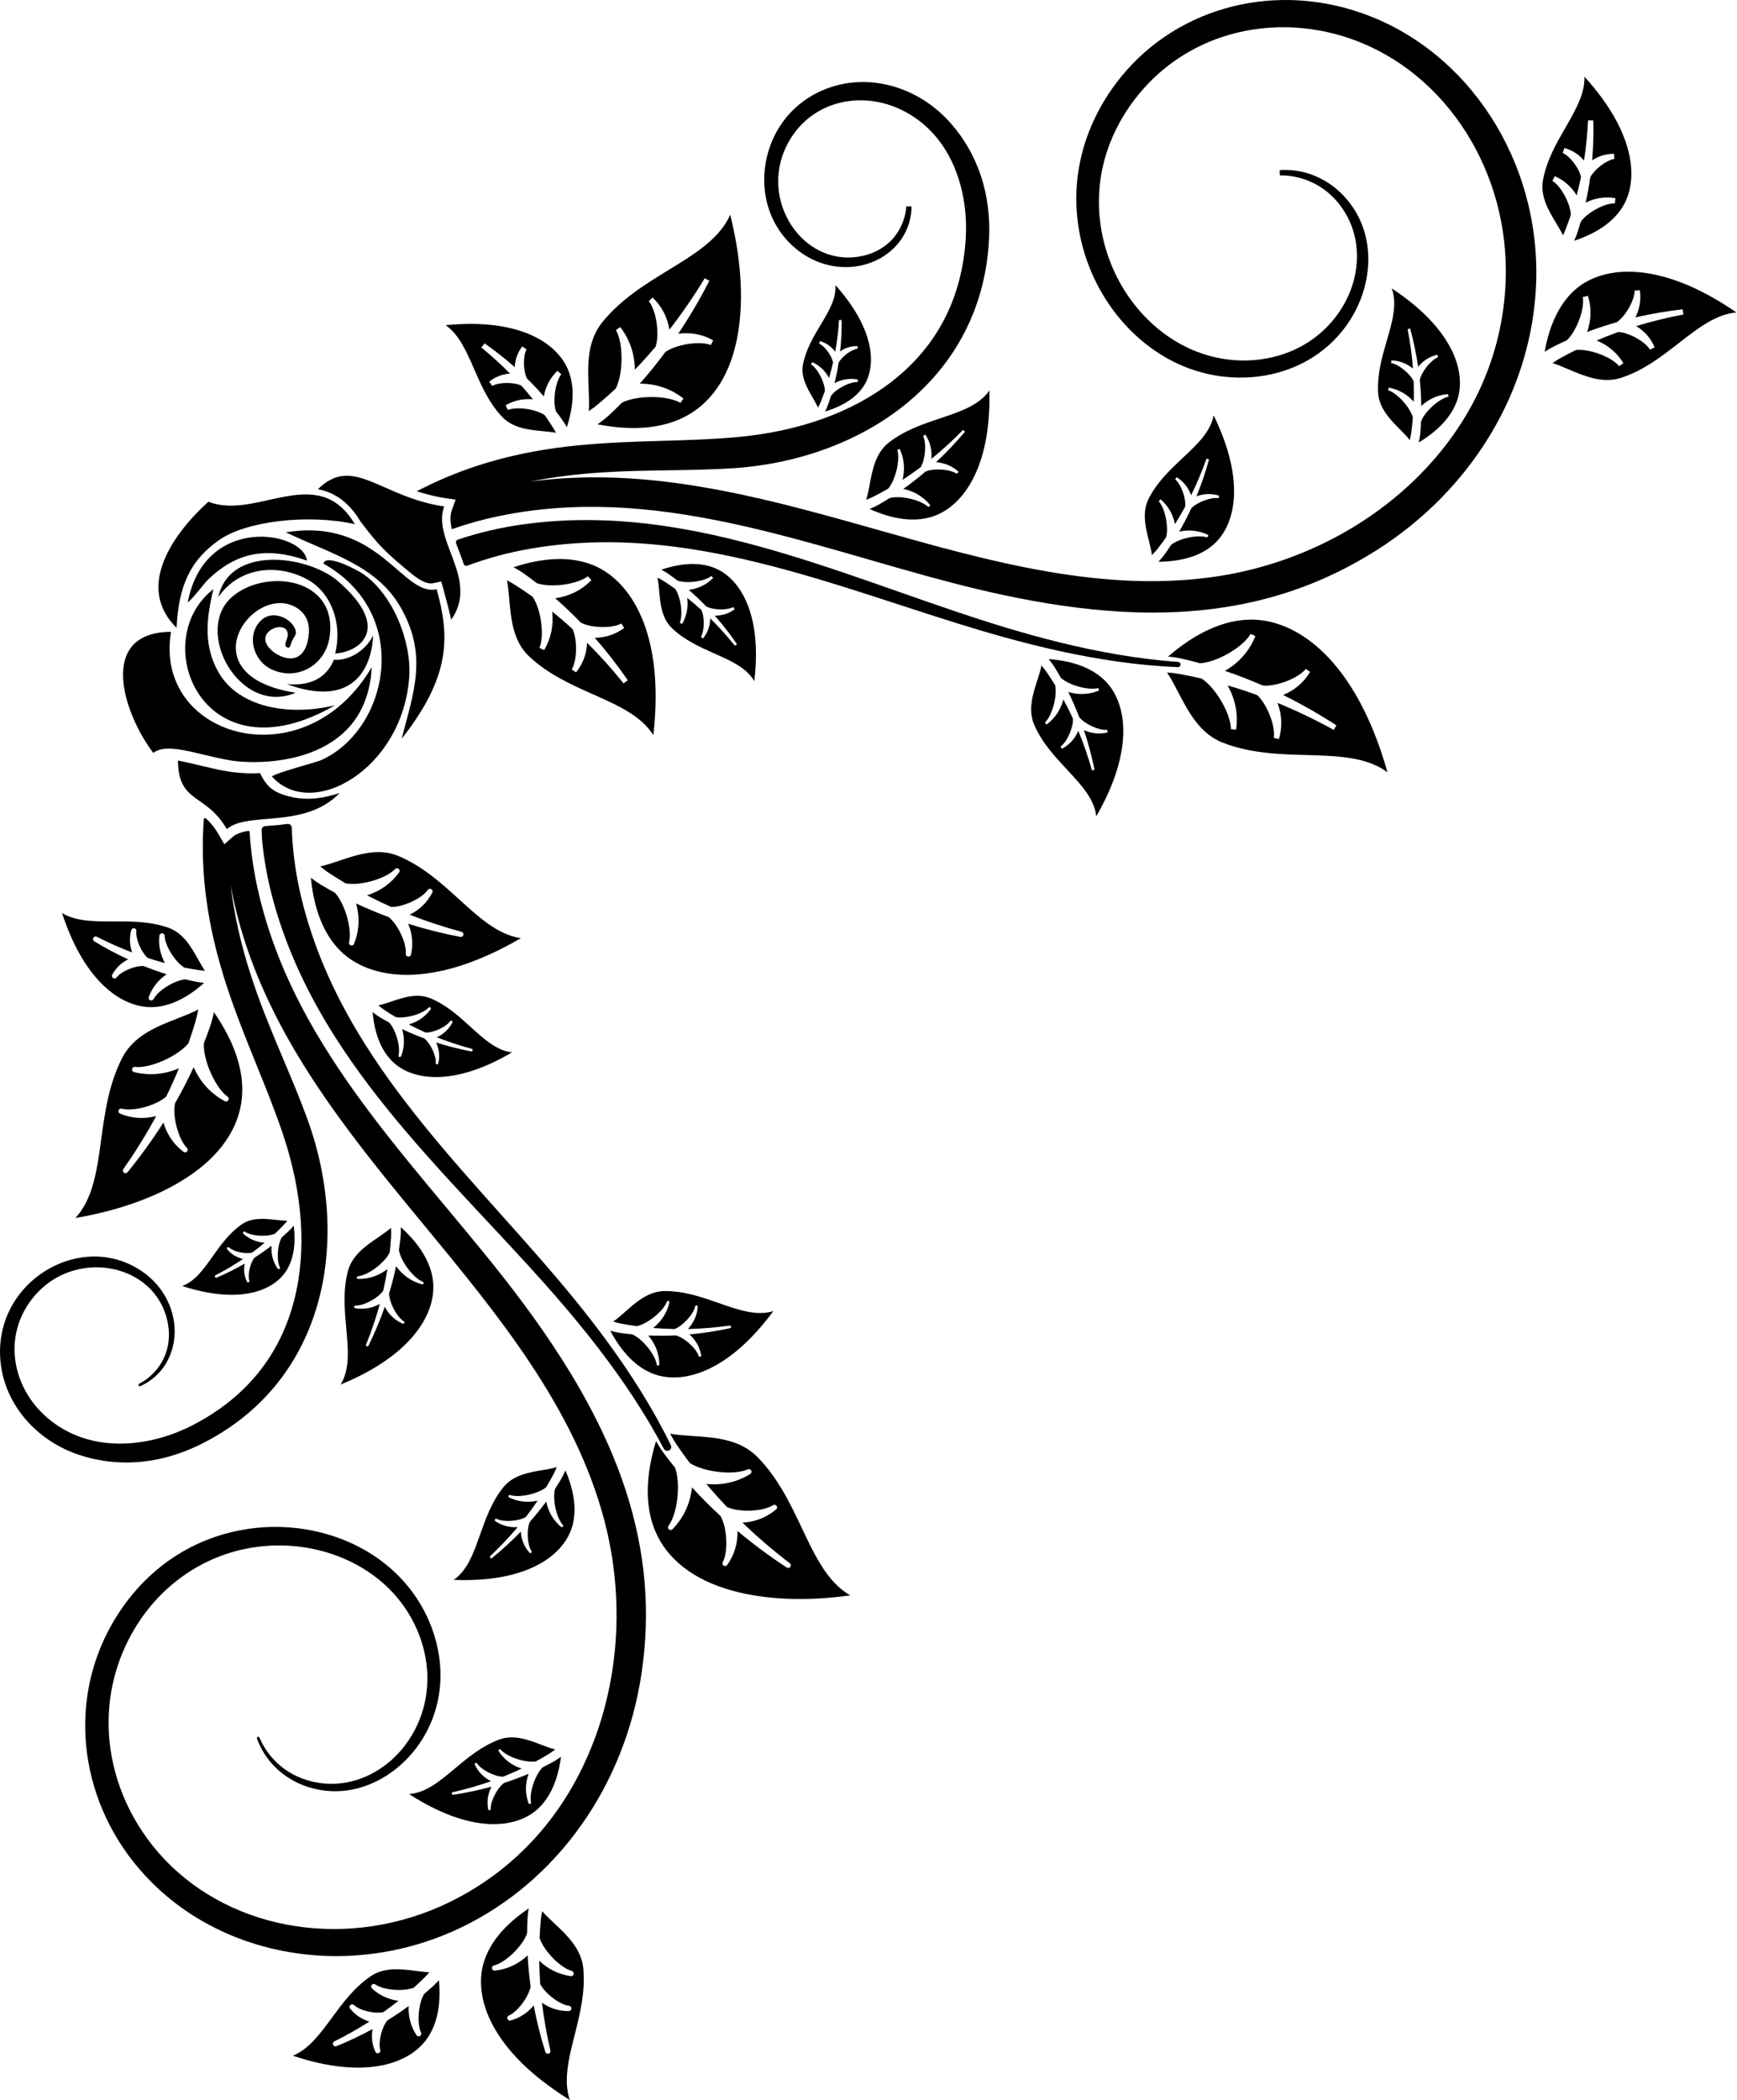 <?xml version="1.0" encoding="utf-8"?>
<!-- Generator: Adobe Illustrator 24.0.1, SVG Export Plug-In . SVG Version: 6.00 Build 0)  -->
<svg version="1.1" id="Layer_1" xmlns="http://www.w3.org/2000/svg" xmlns:xlink="http://www.w3.org/1999/xlink" x="0px" y="0px"
	 width="182px" height="220px" viewBox="0 0 182 220" enable-background="new 0 0 182 220" xml:space="preserve">
<g>
	<g>
		<path d="M68.739,150.973c-1.126,3.681-1.16,6.84-0.097,9.397c1.246,2.993,4.052,5.164,8.113,6.278
			c3.493,0.959,7.741,1.125,12.334,0.489c-2.377-1.361-3.678-4.107-5.047-6.997c-1.238-2.614-2.518-5.317-4.708-7.526
			c-1.839-1.855-4.462-2.026-6.777-2.177c-0.835-0.055-1.634-0.107-2.338-0.237c0.206,0.394,0.421,0.76,0.624,1.063
			c0.433,0.642,0.898,1.296,1.421,1.997c1.476,0.971,4.645,1.326,6.094,0.674c0.133-0.06,0.288-0.006,0.356,0.122
			c0.068,0.128,0.024,0.288-0.099,0.364c-1.393,0.855-2.938,1.205-4.601,1.045c0.697,0.829,1.423,1.64,2.166,2.42
			c1.273,0.576,3.771,0.477,4.818-0.199c0.122-0.079,0.284-0.049,0.371,0.067c0.086,0.117,0.068,0.281-0.044,0.374
			c-1.002,0.847-2.187,1.313-3.528,1.388c1.534,1.48,3.2,2.91,4.958,4.256c0.118,0.09,0.143,0.257,0.057,0.378
			c-0.086,0.121-0.252,0.152-0.376,0.071c-1.819-1.194-3.553-2.481-5.161-3.83c0.027,1.313-0.334,2.508-1.077,3.56
			c-0.084,0.119-0.246,0.151-0.369,0.076c-0.124-0.076-0.168-0.235-0.1-0.363c0.584-1.106,0.465-3.614-0.223-4.828
			c-1.038-0.956-2.045-1.967-3-3.013c-0.19,1.712-0.877,3.185-2.045,4.384c-0.101,0.104-0.266,0.111-0.376,0.017
			c-0.11-0.094-0.128-0.258-0.041-0.374c0.954-1.273,1.304-4.447,0.679-6.099c-0.426-0.525-0.806-1.014-1.162-1.494
			C69.299,151.904,69.015,151.46,68.739,150.973z"/>
	</g>
	<g>
		<path d="M63.946,139.413c1.212,2.278,2.693,3.782,4.403,4.473c2.952,1.194,7.807,0.083,12.681-6.531
			c-1.747,0.545-3.66-0.124-5.677-0.83c-1.785-0.625-3.631-1.27-5.667-1.27c-0.006,0-0.013,0-0.019,0
			c-1.723,0.004-3.015,1.153-4.155,2.166c-0.436,0.387-0.851,0.757-1.257,1.029c0.31,0.099,0.612,0.177,0.872,0.225
			c0.518,0.098,1.055,0.184,1.595,0.257c1.141-0.242,2.784-1.571,3.152-2.556c0.026-0.068,0.1-0.104,0.169-0.084
			c0.07,0.021,0.111,0.093,0.094,0.163c-0.25,1.066-0.819,1.961-1.696,2.666c0.75,0.062,1.502,0.1,2.241,0.113
			c0.863-0.327,1.985-1.557,2.157-2.372c0.015-0.071,0.083-0.117,0.154-0.108c0.072,0.01,0.123,0.075,0.118,0.147
			c-0.069,0.879-0.416,1.662-1.032,2.331c1.448-0.033,2.915-0.153,4.367-0.357c0.071-0.011,0.142,0.039,0.155,0.112
			c0.013,0.073-0.034,0.143-0.107,0.159c-1.419,0.305-2.846,0.524-4.247,0.652c0.657,0.596,1.066,1.328,1.22,2.18
			c0.013,0.072-0.032,0.141-0.103,0.158c-0.071,0.018-0.142-0.023-0.164-0.092c-0.251-0.793-1.495-1.907-2.388-2.144
			c-0.973,0.044-1.941,0.047-2.882,0.008c0.744,0.886,1.131,1.898,1.153,3.014c0.001,0.073-0.054,0.134-0.126,0.14
			c-0.076,0.009-0.137-0.045-0.148-0.117c-0.156-1.041-1.49-2.683-2.559-3.154c-0.394-0.039-0.81-0.088-1.237-0.146
			C64.71,139.604,64.338,139.523,63.946,139.413z"/>
	</g>
	<g>
		<path d="M50.801,131.384c-1.331-1.637-2.712-3.293-4.048-4.894c-5.179-6.206-10.533-12.624-14.484-19.774
			c-2.592-4.689-4.342-9.259-5.351-13.971c-0.394-1.846-0.651-3.721-0.763-5.573c-0.002-0.039-0.022-0.076-0.053-0.1
			c-0.031-0.024-0.071-0.034-0.11-0.027c-0.764,0.145-1.272,0.336-1.553,0.584l-0.798,0.7c-0.001,0.001-0.001,0.001-0.001,0.002
			l-0.133,0.117l-0.622-1.074c-0.35-0.607-0.775-1.14-1.3-1.63c-0.039-0.036-0.096-0.047-0.144-0.028
			c-0.05,0.019-0.083,0.065-0.087,0.118c-0.195,2.65-0.117,5.381,0.233,8.118c0.847,6.625,3.099,12.192,5.277,17.576
			c0.951,2.35,1.934,4.78,2.756,7.212c2.107,6.229,2.53,12.244,1.223,17.394c-1.488,5.863-5.082,10.3-10.684,13.186
			c-4.11,2.119-10.144,3.122-14.752-0.421c-2.306-1.775-3.717-4.353-3.869-7.074c-0.114-2.069,0.508-4.046,1.798-5.718
			c1.426-1.854,3.483-3.02,5.793-3.283c2.168-0.247,4.333,0.338,5.94,1.605c1.15,0.907,1.967,2.127,2.364,3.529
			c0.653,2.298,0.101,4.504-1.515,6.053c-0.402,0.382-0.85,0.704-1.334,0.957c-0.066,0.035-0.093,0.115-0.06,0.182
			c0.033,0.067,0.113,0.096,0.18,0.065c0.245-0.11,0.484-0.237,0.711-0.377c1.079-0.669,1.903-1.638,2.381-2.802
			c1.275-3.078,0.069-6.784-2.868-8.812c-1.992-1.379-4.317-1.874-6.724-1.43c-2.407,0.444-4.658,1.834-6.177,3.814
			c-1.637,2.132-2.316,4.811-1.913,7.541c0.633,4.316,3.968,7.994,8.497,9.37c1.51,0.466,3.058,0.697,4.621,0.697
			c2.601,0,5.242-0.642,7.809-1.915c6.131-3.044,10.359-8.112,12.228-14.656c1.705-5.969,1.32-12.882-1.082-19.466
			c-0.759-2.082-1.595-4.063-2.48-6.161c-2.186-5.183-4.447-10.542-5.434-17.426c-0.04-0.281-0.072-0.562-0.106-0.843
			c0.033,0.178,0.063,0.358,0.098,0.535c1.056,5.347,3.073,10.575,6.166,15.982c3.065,5.351,6.778,10.182,10.006,14.202
			c1.308,1.628,2.68,3.291,4.008,4.9c7.761,9.406,15.787,19.132,18.886,30.955c2.011,7.675,1.624,15.848-1.089,23.014
			c-2.901,7.663-8.143,13.522-15.158,16.945c-10.343,5.042-22.644,3.164-29.915-4.566c-3.264-3.47-5.292-7.894-5.711-12.458
			c-0.35-3.82,0.435-7.614,2.27-10.971c2.734-4.996,7.407-8.341,12.82-9.176c5.013-0.77,10.119,0.651,13.658,3.804
			c1.793,1.599,3.141,3.631,3.9,5.877c1.095,3.256,0.854,6.633-0.679,9.511c-1.43,2.687-3.819,4.621-6.553,5.308
			c-1.692,0.425-3.455,0.339-5.099-0.251c-1.889-0.675-3.438-2.036-4.362-3.834c-0.076-0.148-0.152-0.309-0.232-0.494
			c-0.03-0.068-0.108-0.1-0.177-0.073c-0.069,0.027-0.104,0.104-0.079,0.174c0.764,2.147,2.449,3.898,4.621,4.805
			c1.668,0.695,3.492,0.887,5.273,0.557c3.019-0.56,5.844-2.615,7.56-5.497c1.881-3.163,2.284-6.948,1.132-10.658
			c-0.871-2.817-2.542-5.321-4.831-7.241c-3.939-3.306-9.522-4.759-14.932-3.887c-5.936,0.954-10.918,4.488-14.028,9.952
			c-4.758,8.367-3.343,18.96,3.52,26.359c5.096,5.495,12.412,8.402,19.996,8.401c4.411,0,8.914-0.984,13.121-3.013
			c10.044-4.849,17.095-14.789,18.86-26.588c0.971-6.5,0.429-12.777-1.656-19.19C62.4,146.408,56.013,137.798,50.801,131.384z"/>
		<path d="M70.289,151.399c-3.739-7.669-9.19-14.364-13.52-19.339c-1.39-1.596-2.83-3.209-4.224-4.768
			c-5.374-6.014-10.931-12.234-15.105-19.217c-2.737-4.583-4.631-9.067-5.79-13.708c-0.633-2.538-0.997-5.113-1.08-7.653
			c-0.004-0.118-0.058-0.228-0.148-0.303c-0.09-0.075-0.208-0.109-0.324-0.092c-0.303,0.044-0.612,0.079-0.921,0.112
			c-0.188,0.019-0.43,0.037-0.706,0.058c-0.211,0.016-0.441,0.033-0.68,0.054c-0.218,0.018-0.384,0.204-0.378,0.423
			c0.009,0.308,0.02,0.616,0.037,0.943c0.214,2.294,0.653,4.612,1.305,6.889c1.347,4.71,3.433,9.249,6.38,13.876
			c4.473,7.026,10.292,13.252,15.919,19.274c1.448,1.549,2.945,3.151,4.389,4.735c4.482,4.916,10.135,11.528,14.108,19.089
			c0.074,0.141,0.217,0.221,0.366,0.221c0.063,0,0.127-0.014,0.186-0.045C70.306,151.847,70.388,151.602,70.289,151.399z"/>
	</g>
	<g>
		<path d="M20.773,105.756c-0.632,0.337-1.379,0.628-2.159,0.933c-2.161,0.843-4.609,1.799-5.801,4.12
			c-1.421,2.767-1.824,5.732-2.215,8.599c-0.432,3.168-0.841,6.178-2.695,8.193c4.57-0.781,8.569-2.224,11.609-4.193
			c3.535-2.289,5.553-5.206,5.836-8.435c0.242-2.758-0.744-5.759-2.931-8.93c-0.118,0.56-0.254,1.07-0.397,1.476
			c-0.198,0.575-0.414,1.157-0.659,1.776c-0.093,1.766,1.2,4.682,2.492,5.604c0.118,0.084,0.151,0.246,0.074,0.37
			c-0.077,0.123-0.236,0.166-0.364,0.098c-1.476-0.79-2.574-1.986-3.272-3.561c-0.595,1.286-1.25,2.554-1.95,3.776
			c-0.291,1.364,0.354,3.793,1.246,4.672c0.103,0.102,0.11,0.267,0.015,0.377c-0.095,0.11-0.259,0.127-0.375,0.039
			c-1.026-0.78-1.732-1.809-2.102-3.068c-1.121,1.765-2.385,3.515-3.764,5.209c-0.093,0.115-0.261,0.136-0.38,0.046
			c-0.118-0.089-0.145-0.257-0.059-0.378c1.261-1.798,2.417-3.664,3.442-5.555c-1.302,0.334-2.572,0.248-3.784-0.256
			c-0.134-0.056-0.202-0.206-0.155-0.344c0.047-0.137,0.192-0.216,0.333-0.177c1.205,0.327,3.616-0.332,4.655-1.263
			c0.473-0.967,0.921-1.961,1.334-2.964c-1.538,0.656-3.116,0.789-4.703,0.395c-0.141-0.035-0.231-0.174-0.205-0.317
			c0.026-0.143,0.157-0.244,0.303-0.225c1.573,0.181,4.486-1.11,5.604-2.479c0.276-0.789,0.529-1.576,0.752-2.338
			C20.6,106.609,20.695,106.195,20.773,105.756z"/>
	</g>
	<g>
		<path d="M6.501,95.653c2.434,7.48,6.508,10.004,9.589,9.851c1.734-0.088,3.515-0.941,5.302-2.535
			c-0.288-0.026-0.555-0.063-0.782-0.108c-0.39-0.077-0.784-0.164-1.203-0.264c-1.127,0.104-2.848,1.173-3.317,2.069
			c-0.067,0.129-0.223,0.184-0.356,0.124c-0.133-0.059-0.197-0.211-0.147-0.347c0.364-0.986,0.994-1.784,1.879-2.38
			c-0.812-0.252-1.625-0.54-2.424-0.86c-0.896-0.054-2.348,0.561-2.819,1.193c-0.087,0.116-0.249,0.146-0.371,0.067
			c-0.122-0.079-0.161-0.239-0.09-0.366c0.391-0.695,0.948-1.229,1.66-1.592c-1.196-0.554-2.386-1.188-3.544-1.889
			c-0.127-0.077-0.17-0.24-0.098-0.37c0.072-0.13,0.234-0.179,0.366-0.111c1.218,0.623,2.462,1.176,3.706,1.65
			c-0.274-0.771-0.309-1.554-0.103-2.338c0.037-0.14,0.177-0.228,0.319-0.2c0.142,0.028,0.239,0.161,0.221,0.305
			c-0.1,0.78,0.519,2.226,1.193,2.808c0.589,0.193,1.192,0.371,1.799,0.532c-0.491-0.9-0.686-1.864-0.579-2.873
			c0.015-0.145,0.155-0.25,0.285-0.246c0.145,0.006,0.261,0.124,0.264,0.269c0.023,1.01,1.092,2.729,2.057,3.322
			c0.534,0.106,1.058,0.196,1.558,0.27c0.18,0.027,0.385,0.047,0.602,0.06c-0.236-0.349-0.461-0.749-0.694-1.164
			c-0.734-1.31-1.566-2.795-3.146-3.345c-1.907-0.666-3.86-0.659-5.742-0.654C9.881,96.537,7.971,96.543,6.501,95.653z"/>
	</g>
	<g>
		<path d="M40.969,128.627c-0.373,0.338-0.845,0.66-1.341,0.998c-1.292,0.881-2.756,1.88-3.19,3.596
			c-0.514,2.032-0.331,4.035-0.154,5.972c0.199,2.182,0.389,4.252-0.593,5.855c7.799-3.2,10.115-7.754,9.662-10.988
			c-0.263-1.878-1.393-3.727-3.359-5.499c0.013,0.421,0.001,0.812-0.033,1.127c-0.043,0.403-0.097,0.819-0.164,1.269
			c0.208,1.204,1.488,2.908,2.505,3.329c0.067,0.028,0.101,0.103,0.078,0.172c-0.024,0.068-0.096,0.108-0.167,0.088
			c-1.106-0.3-2.018-0.939-2.716-1.902c-0.195,0.95-0.439,1.913-0.727,2.87c0.015,0.95,0.815,2.465,1.541,2.911
			c0.062,0.038,0.084,0.118,0.049,0.182c-0.034,0.065-0.112,0.091-0.178,0.061c-0.811-0.366-1.437-0.957-1.866-1.76
			c-0.473,1.354-1.046,2.721-1.706,4.068c-0.033,0.067-0.112,0.095-0.18,0.065c-0.068-0.03-0.099-0.109-0.072-0.177
			c0.567-1.402,1.052-2.834,1.443-4.261c-0.821,0.449-1.686,0.599-2.579,0.448c-0.072-0.012-0.121-0.078-0.114-0.15
			c0.007-0.072,0.066-0.128,0.143-0.123c0.856,0.031,2.356-0.776,2.898-1.555c0.172-0.739,0.322-1.499,0.447-2.265
			c-0.897,0.682-1.899,1.027-2.985,1.027c-0.031,0-0.062,0-0.093-0.001c-0.073-0.001-0.132-0.059-0.135-0.131
			c-0.003-0.073,0.05-0.135,0.122-0.143c1.094-0.122,2.796-1.403,3.33-2.501c0.056-0.512,0.103-1.052,0.142-1.65
			C40.988,129.352,40.994,129.036,40.969,128.627z"/>
	</g>
	<g>
		<path d="M47.533,165.512c7.811,0.314,11.531-2.631,12.405-5.536c0.505-1.682,0.271-3.676-0.695-5.929
			c-0.151,0.355-0.31,0.675-0.458,0.924c-0.203,0.337-0.415,0.676-0.631,1.007c-0.285,1.075,0.14,3.043,0.82,3.78
			c0.049,0.053,0.049,0.136-0.001,0.188c-0.05,0.053-0.132,0.057-0.188,0.011c-0.815-0.682-1.337-1.572-1.553-2.648
			c-0.533,0.724-1.109,1.437-1.718,2.125c-0.356,0.805-0.268,2.394,0.171,3.052c0.04,0.06,0.027,0.142-0.031,0.186
			c-0.057,0.044-0.14,0.036-0.187-0.019c-0.541-0.619-0.842-1.357-0.896-2.198c-0.927,0.961-1.939,1.889-3.011,2.762
			c-0.058,0.047-0.142,0.04-0.19-0.016c-0.049-0.056-0.045-0.14,0.009-0.191c1.018-0.959,1.98-1.975,2.862-3.026
			c-0.86,0.055-1.646-0.153-2.34-0.625c-0.06-0.041-0.078-0.121-0.041-0.184c0.037-0.063,0.116-0.086,0.181-0.053
			c0.706,0.358,2.288,0.257,3.047-0.189c0.424-0.546,0.841-1.123,1.243-1.72c-1.047,0.228-2.05,0.116-2.987-0.334
			c-0.065-0.031-0.095-0.108-0.068-0.176c0.028-0.068,0.103-0.102,0.171-0.079c0.951,0.316,2.919-0.112,3.782-0.819
			c0.261-0.436,0.516-0.886,0.757-1.339c0.116-0.215,0.236-0.482,0.348-0.769c-0.443,0.138-0.962,0.226-1.506,0.318
			c-1.433,0.243-3.057,0.519-4.088,1.797c-1.222,1.517-1.846,3.282-2.448,4.988C49.614,162.715,48.972,164.532,47.533,165.512z"/>
	</g>
	<g>
		<path d="M42.863,187.948c6.565,4.251,11.264,3.609,13.494,1.554c1.291-1.192,2.105-3.026,2.422-5.457
			c-0.31,0.227-0.611,0.422-0.867,0.56c-0.373,0.202-0.72,0.382-1.059,0.55c-0.791,0.783-1.424,2.689-1.213,3.668
			c0.015,0.071-0.027,0.142-0.097,0.161c-0.071,0.02-0.143-0.018-0.168-0.086c-0.355-1.001-0.352-2.033,0.01-3.071
			c-0.827,0.352-1.687,0.673-2.561,0.957c-0.716,0.514-1.448,1.923-1.405,2.713c0.004,0.073-0.049,0.136-0.121,0.144
			c-0.072,0.008-0.139-0.04-0.152-0.112c-0.15-0.807-0.033-1.595,0.35-2.348c-1.282,0.353-2.626,0.637-3.999,0.844
			c-0.071,0.009-0.142-0.038-0.156-0.111c-0.014-0.073,0.033-0.144,0.105-0.16c1.375-0.31,2.72-0.696,4.003-1.148
			c-0.77-0.389-1.34-0.97-1.695-1.73c-0.031-0.066-0.005-0.144,0.058-0.179c0.063-0.035,0.143-0.015,0.183,0.047
			c0.425,0.666,1.837,1.386,2.717,1.388c0.654-0.259,1.307-0.544,1.946-0.847c-1.017-0.337-1.824-0.944-2.4-1.809
			c-0.04-0.06-0.027-0.142,0.031-0.186c0.058-0.044,0.14-0.036,0.188,0.019c0.66,0.756,2.567,1.39,3.668,1.221
			c0.437-0.235,0.886-0.493,1.336-0.766c0.214-0.132,0.453-0.301,0.691-0.487c-0.451-0.107-0.941-0.295-1.454-0.492
			c-1.357-0.521-2.895-1.111-4.435-0.533c-1.826,0.682-3.261,1.884-4.649,3.046C46.077,186.601,44.599,187.838,42.863,187.948z"/>
	</g>
	<g>
		<path d="M55.394,199.939c-2.494,1.675-4.076,3.573-4.705,5.647c-1.103,3.642,0.722,9.289,9.016,14.414
			c-0.698-2.027-0.117-4.335,0.494-6.761c0.563-2.238,1.146-4.552,0.917-7.018c-0.19-2.054-1.711-3.483-3.053-4.744
			c-0.458-0.431-0.899-0.844-1.257-1.257c-0.073,0.364-0.112,0.655-0.132,0.858c-0.06,0.636-0.106,1.29-0.137,1.943
			c0.419,1.332,2.167,3.131,3.375,3.462c0.14,0.038,0.226,0.179,0.197,0.321s-0.162,0.239-0.308,0.217
			c-1.263-0.176-2.371-0.718-3.303-1.614c0.011,0.8,0.046,1.619,0.104,2.445c0.492,0.986,2.055,2.17,3.027,2.283
			c0.144,0.017,0.251,0.143,0.243,0.288c-0.008,0.145-0.126,0.259-0.272,0.261c-1.016,0.014-1.965-0.28-2.812-0.873
			c0.196,1.66,0.492,3.342,0.881,5.013c0.034,0.144-0.053,0.289-0.196,0.328c-0.143,0.039-0.291-0.043-0.335-0.184
			c-0.504-1.621-0.913-3.257-1.217-4.872c-0.646,0.78-1.459,1.309-2.425,1.574c-0.14,0.04-0.286-0.039-0.333-0.176
			c-0.047-0.137,0.02-0.288,0.154-0.344c0.904-0.379,2.083-1.956,2.28-3.04c-0.151-1.084-0.256-2.177-0.314-3.259
			c-0.977,0.916-2.129,1.453-3.433,1.599c-0.144,0.017-0.277-0.083-0.302-0.226c-0.025-0.143,0.065-0.281,0.206-0.315
			c1.219-0.296,3.022-2.051,3.474-3.373c0.003-0.5,0.017-1.006,0.041-1.506C55.284,200.713,55.327,200.339,55.394,199.939z"/>
	</g>
	<g>
		<path d="M30.684,215.36c7.747,2.596,12.377,0.757,14.146-1.906c0.999-1.505,1.388-3.524,1.159-6.006
			c-0.204,0.231-0.404,0.437-0.587,0.603c-0.3,0.273-0.614,0.547-0.959,0.837c-0.613,1.003-0.785,3.104-0.325,4.05
			c0.063,0.131,0.015,0.288-0.112,0.36c-0.127,0.072-0.287,0.033-0.366-0.088c-0.601-0.915-0.876-1.938-0.821-3.048
			c-0.704,0.517-1.45,1.019-2.225,1.499c-0.597,0.703-0.988,2.304-0.75,3.091c0.042,0.139-0.031,0.287-0.167,0.338
			c-0.136,0.051-0.288-0.013-0.348-0.145c-0.34-0.757-0.44-1.554-0.298-2.375c-1.192,0.653-2.459,1.255-3.775,1.794
			c-0.136,0.056-0.294-0.006-0.355-0.141c-0.061-0.135-0.004-0.294,0.129-0.36c1.271-0.631,2.506-1.329,3.677-2.079
			c-0.816-0.245-1.495-0.699-2.024-1.358c-0.091-0.113-0.079-0.278,0.029-0.376c0.107-0.098,0.272-0.096,0.377,0.005
			c0.589,0.566,2.18,0.944,3.082,0.74c0.531-0.377,1.058-0.775,1.573-1.186c-1.059-0.141-1.987-0.573-2.766-1.288
			c-0.107-0.098-0.119-0.263-0.029-0.376c0.091-0.113,0.254-0.136,0.373-0.052c0.857,0.604,2.954,0.774,4.044,0.335
			c0.402-0.364,0.801-0.745,1.188-1.132c0.137-0.136,0.284-0.299,0.433-0.478c-0.442-0.017-0.921-0.078-1.418-0.141
			c-1.543-0.197-3.292-0.42-4.728,0.557c-1.732,1.178-2.929,2.806-4.087,4.381C33.518,213.092,32.342,214.692,30.684,215.36z"/>
	</g>
	<g>
		<path d="M32.571,91.955c0.326,3.354,1.361,5.924,3.077,7.645c3,3.001,9.518,4.175,18.927-1.315
			c-2.377-0.347-4.35-2.14-6.425-4.028c-1.895-1.723-3.855-3.505-6.39-4.574c-2.121-0.894-4.323-0.151-6.266,0.504
			c-0.681,0.23-1.334,0.45-1.94,0.583c0.284,0.236,0.566,0.449,0.82,0.618c0.586,0.389,1.202,0.777,1.831,1.153
			c1.53,0.293,4.229-0.48,5.19-1.496c0.1-0.106,0.265-0.115,0.376-0.022c0.112,0.093,0.132,0.257,0.046,0.374
			c-0.844,1.157-1.973,1.961-3.362,2.398c0.823,0.429,1.667,0.836,2.518,1.215c1.222,0.045,3.225-0.879,3.85-1.779
			c0.083-0.119,0.244-0.154,0.369-0.079c0.124,0.075,0.169,0.234,0.102,0.363c-0.528,1.019-1.324,1.794-2.373,2.312
			c1.754,0.69,3.578,1.291,5.431,1.788c0.143,0.038,0.231,0.183,0.197,0.328c-0.033,0.145-0.173,0.237-0.321,0.209
			c-1.878-0.362-3.712-0.824-5.462-1.377c0.445,1.055,0.544,2.141,0.294,3.237c-0.032,0.142-0.168,0.234-0.312,0.211
			c-0.143-0.023-0.244-0.154-0.23-0.298c0.105-1.093-0.831-3.089-1.797-3.85c-1.158-0.428-2.303-0.907-3.411-1.427
			c0.403,1.451,0.331,2.874-0.217,4.238c-0.054,0.135-0.203,0.204-0.342,0.159c-0.138-0.045-0.217-0.19-0.181-0.331
			c0.349-1.354-0.426-4.051-1.486-5.193c-0.467-0.254-0.944-0.526-1.456-0.831C33.305,92.497,32.942,92.244,32.571,91.955z"/>
	</g>
	<g>
		<path d="M39.041,106.03c0.204,2.262,0.889,3.989,2.038,5.137c1.989,1.991,6.32,2.767,12.568-0.918
			c-1.6-0.18-2.921-1.38-4.311-2.644c-1.246-1.132-2.534-2.304-4.204-3.007c-1.404-0.593-2.855-0.104-4.136,0.328
			c-0.478,0.161-0.935,0.315-1.354,0.399c0.257,0.219,0.467,0.37,0.609,0.465c0.4,0.267,0.807,0.523,1.213,0.763
			c1.015,0.194,2.805-0.319,3.444-0.993c0.05-0.053,0.132-0.057,0.188-0.011c0.056,0.047,0.066,0.128,0.023,0.187
			c-0.57,0.779-1.336,1.311-2.284,1.586c0.564,0.296,1.153,0.581,1.756,0.85c0.815,0.029,2.151-0.583,2.568-1.184
			c0.042-0.06,0.123-0.077,0.185-0.039c0.062,0.038,0.084,0.117,0.051,0.181c-0.359,0.689-0.905,1.205-1.626,1.538
			c1.17,0.466,2.398,0.872,3.657,1.21c0.072,0.019,0.115,0.092,0.098,0.164c-0.017,0.072-0.086,0.118-0.16,0.104
			c-1.252-0.241-2.483-0.553-3.665-0.93c0.319,0.709,0.396,1.441,0.228,2.182c-0.016,0.071-0.082,0.118-0.156,0.106
			c-0.072-0.012-0.122-0.077-0.115-0.149c0.07-0.73-0.556-2.063-1.2-2.566c-0.8-0.295-1.581-0.623-2.325-0.977
			c0.291,0.975,0.253,1.929-0.113,2.842c-0.027,0.068-0.101,0.102-0.171,0.08c-0.069-0.023-0.108-0.095-0.09-0.165
			c0.233-0.902-0.286-2.698-0.992-3.451c-0.31-0.168-0.632-0.351-0.958-0.546C39.579,106.435,39.315,106.248,39.041,106.03z"/>
	</g>
	<g>
		<path d="M19.09,134.724c6.017,1.963,9.568,0.492,10.897-1.58c0.764-1.193,1.029-2.787,0.789-4.743
			c-0.19,0.23-0.375,0.43-0.534,0.579c-0.274,0.256-0.504,0.463-0.722,0.653c-0.458,0.78-0.563,2.402-0.197,3.124
			c0.033,0.065,0.01,0.144-0.053,0.181c-0.062,0.036-0.143,0.019-0.184-0.041c-0.482-0.707-0.695-1.51-0.637-2.39
			c-0.568,0.437-1.167,0.857-1.783,1.252c-0.454,0.55-0.737,1.801-0.541,2.409c0.022,0.069-0.013,0.144-0.081,0.17
			c-0.068,0.026-0.144-0.003-0.175-0.069c-0.281-0.595-0.356-1.23-0.225-1.891c-0.933,0.539-1.921,1.033-2.94,1.469
			c-0.068,0.029-0.147-0.001-0.179-0.068c-0.032-0.067-0.005-0.147,0.061-0.181c0.998-0.517,1.964-1.088,2.878-1.702
			c-0.669-0.157-1.225-0.497-1.656-1.014c-0.047-0.056-0.042-0.138,0.011-0.188c0.053-0.05,0.135-0.05,0.189,0
			c0.465,0.435,1.715,0.708,2.409,0.532c0.472-0.349,0.904-0.688,1.311-1.03c-0.853-0.066-1.6-0.379-2.225-0.935
			c-0.054-0.048-0.062-0.13-0.017-0.188c0.045-0.058,0.126-0.07,0.186-0.029c0.672,0.458,2.3,0.561,3.128,0.203
			c0.323-0.303,0.614-0.59,0.891-0.878c0.13-0.134,0.273-0.301,0.414-0.485c-0.374,0.001-0.776-0.042-1.204-0.089
			c-1.178-0.13-2.513-0.277-3.602,0.492c-1.299,0.916-2.185,2.162-3.041,3.367C21.31,132.988,20.41,134.254,19.09,134.724z"/>
	</g>
	<g>
		<path d="M122.278,70.449c0.403,0.592,0.772,1.303,1.159,2.046c1.069,2.058,2.281,4.39,4.718,5.326
			c2.903,1.116,5.893,1.2,8.785,1.281c3.197,0.09,6.234,0.175,8.437,1.804c-3.357-11.913-9.599-16.092-14.424-15.993
			c-2.767,0.054-5.645,1.356-8.563,3.87c0.559,0.056,1.079,0.137,1.509,0.237c0.615,0.141,1.233,0.297,1.838,0.465
			c1.765-0.097,4.524-1.695,5.303-3.078l0.496,0.238c-0.627,1.552-1.698,2.773-3.19,3.637c1.331,0.448,2.662,0.963,3.964,1.534
			c1.386,0.142,3.732-0.759,4.511-1.738l0.452,0.314c-0.665,1.103-1.614,1.914-2.826,2.417c1.881,0.929,3.756,1.998,5.582,3.184
			l-0.283,0.472c-1.927-1.063-3.906-2.012-5.891-2.826c0.472,1.259,0.522,2.531,0.149,3.789l-0.536-0.122
			c0.198-1.229-0.714-3.557-1.752-4.493c-1.027-0.37-2.063-0.708-3.09-1.008c0.817,1.459,1.118,3.014,0.895,4.632l-0.548-0.04
			c0.012-1.587-1.586-4.343-3.068-5.306c-0.796-0.185-1.605-0.352-2.404-0.497C123.147,70.528,122.726,70.479,122.278,70.449z"/>
	</g>
	<g>
		<path d="M109.12,69.717c-0.086,0.481-0.257,1.009-0.436,1.563c-0.469,1.452-1.001,3.097-0.31,4.678
			c0.818,1.873,2.157,3.308,3.451,4.695c1.457,1.561,2.839,3.043,3.044,4.863c4.092-7.123,3.155-12.017,0.875-14.239
			c-1.323-1.288-3.296-2.037-5.867-2.229c0.259,0.314,0.483,0.622,0.643,0.886c0.214,0.345,0.427,0.706,0.631,1.073
			c0.863,0.789,2.903,1.348,3.917,1.071l0.089,0.26c-1.029,0.429-2.114,0.482-3.224,0.158c0.419,0.855,0.805,1.741,1.15,2.638
			c0.576,0.724,2.099,1.418,2.927,1.326l0.047,0.271c-0.839,0.203-1.674,0.122-2.485-0.24c0.446,1.334,0.82,2.729,1.112,4.152
			l-0.268,0.065c-0.404-1.429-0.885-2.82-1.432-4.141c-0.363,0.834-0.94,1.467-1.718,1.882l-0.145-0.234
			c0.677-0.483,1.353-2.005,1.305-2.928c-0.315-0.681-0.652-1.354-1.005-2.006c-0.293,1.087-0.883,1.969-1.759,2.626l-0.179-0.209
			c0.768-0.748,1.314-2.751,1.072-3.915c-0.275-0.448-0.571-0.904-0.879-1.358C109.53,70.208,109.336,69.963,109.12,69.717z"/>
	</g>
	<g>
		<path d="M142.601,1.343c-9.595-3.325-19.923-0.337-25.703,7.434c-3.775,5.077-5.014,11.101-3.489,16.962
			c1.391,5.342,4.996,9.902,9.641,12.197c2.7,1.333,5.693,1.859,8.651,1.523c3.899-0.446,7.236-2.359,9.397-5.387
			c1.97-2.76,2.722-6.214,2.01-9.241c-0.419-1.789-1.342-3.404-2.67-4.671c-1.734-1.654-4.054-2.505-6.364-2.336l0.024,0.55
			c0.164-0.002,0.338,0.002,0.534,0.012c1.979,0.118,3.817,0.973,5.175,2.407c1.182,1.252,1.959,2.807,2.245,4.498
			c0.465,2.741-0.334,5.667-2.194,8.028c-1.993,2.53-4.954,4.091-8.337,4.395c-2.333,0.209-4.712-0.203-6.878-1.193
			c-4.274-1.951-7.602-6.019-8.902-10.882c-1.425-5.325-0.284-10.762,3.214-15.309c2.317-3.008,5.451-5.237,9.066-6.446
			c4.318-1.444,9.153-1.369,13.615,0.213c9.945,3.527,16.575,13.977,16.123,25.412c-0.307,7.764-3.547,14.889-9.369,20.604
			c-5.448,5.348-12.747,8.977-20.553,10.22c-12.034,1.915-24.148-1.51-35.863-4.823c-2.013-0.569-4.094-1.158-6.118-1.701
			c-4.982-1.339-10.904-2.796-17.049-3.449c-4.72-0.5-9.095-0.469-13.267,0.095c5.235-1.047,9.967-1.12,14.569-1.189
			c2.278-0.034,4.429-0.066,6.645-0.209c7.023-0.452,13.534-2.893,18.334-6.875c5.269-4.37,8.223-10.316,8.544-17.194
			c0.216-4.612-1.139-8.749-3.917-11.963c-3.12-3.632-7.885-5.224-12.141-4.053c-2.697,0.741-4.905,2.465-6.218,4.854
			c-1.218,2.215-1.59,4.872-1.019,7.29c0.564,2.383,2.012,4.395,4.076,5.665c3.094,1.906,7.045,1.509,9.394-0.944
			c0.895-0.935,1.463-2.105,1.643-3.385c0.037-0.266,0.058-0.543,0.061-0.821l-0.55-0.022c-0.037,0.54-0.149,1.069-0.332,1.57
			c-0.748,2.053-2.505,3.414-4.821,3.735c-1.415,0.195-2.832-0.058-4.097-0.731c-1.776-0.946-3.158-2.663-3.793-4.712
			c-0.677-2.18-0.441-4.494,0.664-6.516c0.995-1.824,2.529-3.168,4.437-3.885c2.515-0.942,5.401-0.692,7.919,0.687
			c5.041,2.761,6.535,8.633,6.251,13.208c-0.386,6.247-2.983,11.289-7.719,14.985c-4.168,3.253-9.82,5.277-16.345,5.853
			c-2.553,0.226-5.055,0.3-7.705,0.379c-5.813,0.174-11.824,0.353-18.245,2.249c-2.402,0.708-4.722,1.624-6.893,2.722l-0.619,0.313
			l0.665,0.197c0.808,0.239,1.574,0.411,2.342,0.524l1.073,0.158l-0.181,0.488l0.002-0.001l-0.197,0.532
			c-0.081,0.224-0.133,0.461-0.154,0.704c-0.03,0.311-0.01,0.657,0.061,1.057l0.056,0.318l0.305-0.105
			c1.499-0.518,3.062-0.947,4.647-1.275c4.704-0.97,9.578-1.206,14.903-0.722c8.12,0.738,16.142,3.055,23.9,5.295
			c2.006,0.579,4.08,1.178,6.116,1.738c6.665,1.833,15.067,3.8,23.604,3.8c1.679,0,3.364-0.076,5.041-0.244
			c6.739-0.677,12.723-2.715,18.296-6.23c10.131-6.389,16.416-16.885,16.813-28.076C161.407,16.875,153.86,5.245,142.601,1.343z"/>
		<path d="M123.44,69.341c-8.531-0.595-16.874-3.113-23.189-5.24c-2.034-0.685-4.106-1.412-6.109-2.115
			c-7.768-2.725-15.801-5.543-24.018-6.809c-5.415-0.832-10.398-0.915-15.231-0.255c-2.337,0.319-4.627,0.848-6.82,1.577
			l-0.134,0.052c-0.14,0.054-0.211,0.21-0.16,0.351c0.112,0.31,0.23,0.614,0.341,0.901c0.099,0.256,0.193,0.498,0.272,0.718
			c0.068,0.193,0.134,0.384,0.195,0.572c0.023,0.071,0.075,0.13,0.142,0.163c0.067,0.033,0.145,0.036,0.216,0.01
			c2.134-0.795,4.38-1.398,6.675-1.792c4.74-0.81,9.62-0.88,14.921-0.215c8.088,1.012,16.026,3.599,23.703,6.101
			c1.985,0.647,4.038,1.316,6.056,1.945c6.293,1.96,14.607,4.252,23.11,4.586c0.004,0,0.007,0,0.011,0
			c0.146,0,0.267-0.114,0.275-0.261C123.704,69.481,123.59,69.352,123.44,69.341z"/>
	</g>
	<g>
		<path d="M62.618,44.457c3.783,0.727,6.927,0.421,9.354-0.911c2.842-1.559,4.7-4.581,5.373-8.737
			c0.579-3.575,0.29-7.816-0.835-12.314c-1.099,2.508-3.689,4.095-6.416,5.765c-2.467,1.511-5.018,3.074-6.98,5.488
			c-1.647,2.026-1.536,4.651-1.438,6.968c0.035,0.837,0.069,1.639,0.015,2.353c0.367-0.246,0.708-0.499,0.99-0.736
			c0.641-0.542,1.26-1.091,1.838-1.63c0.803-1.574,0.814-4.757,0.013-6.127l0.456-0.307c0.998,1.293,1.512,2.792,1.531,4.463
			c0.748-0.78,1.478-1.589,2.176-2.413c0.435-1.325,0.067-3.799-0.717-4.771l0.405-0.372c0.951,0.907,1.54,2.035,1.758,3.36
			c1.314-1.693,2.557-3.502,3.699-5.386l0.481,0.268c-0.99,1.936-2.083,3.797-3.253,5.542c1.301-0.167,2.527,0.064,3.653,0.69
			l-0.235,0.497c-1.16-0.461-3.633-0.077-4.771,0.734c-0.849,1.147-1.748,2.258-2.678,3.31c1.721,0.006,3.258,0.53,4.576,1.563
			l-0.311,0.454c-1.365-0.811-4.553-0.821-6.131-0.025c-0.441,0.444-0.899,0.887-1.362,1.318
			C63.483,43.802,63.071,44.132,62.618,44.457z"/>
	</g>
	<g>
		<path d="M46.699,34.07c1.407,0.988,2.169,2.738,2.971,4.576c0.754,1.729,1.533,3.517,2.91,4.995
			c1.14,1.223,2.833,1.387,4.326,1.532c0.475,0.046,0.932,0.09,1.347,0.167c-0.099-0.193-0.199-0.372-0.296-0.525
			c-0.275-0.437-0.57-0.881-0.878-1.321c-0.934-0.643-2.935-0.928-3.865-0.543l-0.242-0.494c0.88-0.505,1.842-0.714,2.863-0.626
			c-0.391-0.491-0.797-0.971-1.21-1.433c-0.803-0.383-2.376-0.368-3.05,0.036l-0.313-0.452c0.634-0.503,1.365-0.786,2.179-0.845
			c-0.925-0.939-1.933-1.855-3.002-2.729l0.333-0.439c1.108,0.777,2.167,1.611,3.156,2.484c0.045-0.798,0.31-1.522,0.79-2.159
			l0.46,0.302c-0.39,0.686-0.365,2.269,0.043,3.059c0.616,0.607,1.207,1.235,1.761,1.872c0.189-1.05,0.666-1.949,1.423-2.679
			l0.407,0.37c-0.631,0.789-0.918,2.796-0.56,3.871c0.241,0.314,0.484,0.648,0.725,0.992c0.133,0.191,0.274,0.421,0.414,0.675
			c0.741-2.277,0.805-4.251,0.187-5.875C58.481,36.002,54.525,33.286,46.699,34.07z"/>
	</g>
	<g>
		<path d="M91.109,53.32c2.416,1.086,4.564,1.377,6.386,0.862c3.142-0.888,6.38-4.842,6.171-13.269
			c-1.071,1.544-3.044,2.204-5.122,2.9c-1.844,0.617-3.752,1.256-5.405,2.544c-1.395,1.088-1.72,2.831-2.007,4.368
			c-0.11,0.589-0.215,1.151-0.374,1.627c0.386-0.141,0.67-0.274,0.853-0.368c0.48-0.246,0.97-0.514,1.458-0.796
			c0.773-0.917,1.268-3.025,0.946-4.053l0.257-0.099c0.469,1.02,0.568,2.106,0.298,3.232c0.64-0.415,1.276-0.858,1.896-1.321
			c0.494-0.81,0.63-2.513,0.256-3.278l0.239-0.136c0.498,0.757,0.709,1.61,0.627,2.54c1.142-0.926,2.258-1.945,3.321-3.035
			l0.204,0.185c-0.964,1.143-1.985,2.218-3.037,3.2c0.909,0.069,1.703,0.404,2.363,0.999l-0.171,0.215
			c-0.702-0.486-2.414-0.608-3.287-0.237c-0.756,0.646-1.54,1.258-2.334,1.82c1.161,0.25,2.113,0.827,2.834,1.719l-0.202,0.186
			c-0.797-0.762-2.876-1.247-4.056-0.951c-0.347,0.219-0.715,0.441-1.094,0.66C91.846,52.997,91.492,53.165,91.109,53.32z"/>
	</g>
	<g>
		<path d="M122.711,57.076c-0.216,0.332-0.435,0.654-0.67,0.985c-0.171,0.239-0.399,0.513-0.659,0.79
			c2.451-0.023,4.37-0.611,5.707-1.75c2.307-1.966,3.507-6.554,0.076-13.585c-0.317,1.713-1.723,3.032-3.204,4.422
			c-1.319,1.238-2.684,2.519-3.58,4.249c-0.757,1.459-0.355,3.057-0.001,4.468c0.134,0.534,0.262,1.043,0.315,1.503
			c0.22-0.22,0.415-0.437,0.564-0.628c0.317-0.404,0.627-0.819,0.922-1.236c0.298-1.07-0.102-3.042-0.773-3.788l0.192-0.197
			c0.79,0.677,1.296,1.551,1.508,2.599c0.376-0.595,0.736-1.209,1.074-1.831c0.103-0.876-0.442-2.363-1.054-2.863l0.16-0.223
			c0.712,0.445,1.22,1.079,1.515,1.889c0.606-1.231,1.149-2.521,1.616-3.837l0.263,0.083c-0.367,1.332-0.809,2.631-1.316,3.868
			c0.793-0.289,1.589-0.311,2.372-0.066l-0.065,0.267c-0.776-0.138-2.265,0.422-2.86,1.071c-0.385,0.831-0.807,1.646-1.257,2.428
			c1.073-0.234,2.098-0.114,3.051,0.358l-0.106,0.254C125.553,55.981,123.581,56.383,122.711,57.076z"/>
	</g>
	<g>
		<path d="M148.895,44.153c-0.017,0.398-0.043,0.796-0.076,1.184c-0.024,0.293-0.082,0.646-0.164,1.016
			c2.098-1.268,3.45-2.751,4.022-4.412c0.984-2.869-0.32-7.43-6.853-11.729c0.599,1.635,0.061,3.486-0.507,5.437
			c-0.505,1.738-1.028,3.534-0.919,5.479c0.092,1.641,1.252,2.812,2.275,3.845c0.387,0.391,0.757,0.764,1.036,1.134
			c0.093-0.363,0.142-0.644,0.167-0.829c0.067-0.521,0.122-1.036,0.162-1.531c-0.289-1.074-1.637-2.568-2.592-2.867l0.065-0.267
			c1.024,0.181,1.904,0.675,2.62,1.469c0.02-0.696,0.018-1.408-0.006-2.122c-0.358-0.805-1.585-1.807-2.365-1.927l0.024-0.274
			c0.838,0.02,1.599,0.308,2.265,0.856c-0.103-1.358-0.291-2.744-0.561-4.127l0.268-0.062c0.362,1.337,0.643,2.681,0.837,3.999
			c0.535-0.652,1.209-1.077,2.009-1.264l0.08,0.263c-0.741,0.277-1.737,1.516-1.918,2.379c0.092,0.911,0.144,1.828,0.156,2.729
			c0.804-0.748,1.746-1.167,2.807-1.245l0.038,0.272C150.783,41.76,149.288,43.113,148.895,44.153z"/>
	</g>
	<g>
		<path d="M162.67,38.039c0.521,0.162,1.074,0.397,1.651,0.643c1.695,0.722,3.617,1.54,5.577,0.886
			c2.35-0.782,4.234-2.247,6.055-3.663c1.975-1.535,3.854-2.996,5.99-3.172c-8.029-5.529-13.933-4.929-16.822-2.454
			c-1.647,1.411-2.748,3.622-3.278,6.579c0.34-0.222,0.667-0.412,0.953-0.554c0.446-0.222,0.905-0.439,1.364-0.645
			c1.026-0.954,1.903-3.305,1.682-4.534l0.534-0.132c0.395,1.25,0.368,2.521-0.079,3.786c1.014-0.382,2.056-0.725,3.106-1.024
			c0.915-0.613,1.886-2.328,1.868-3.311l0.548-0.045c0.146,0.992-0.01,1.949-0.465,2.854c1.599-0.37,3.261-0.654,4.95-0.847
			l0.082,0.545c-1.688,0.316-3.348,0.723-4.944,1.211c0.885,0.538,1.532,1.283,1.931,2.222l-0.492,0.247
			c-0.493-0.843-2.205-1.797-3.307-1.852c-0.766,0.273-1.53,0.572-2.281,0.89c1.196,0.494,2.138,1.291,2.807,2.375l-0.449,0.318
			c-0.786-0.971-3.136-1.846-4.528-1.696c-0.556,0.276-1.136,0.581-1.725,0.909C163.177,37.701,162.927,37.86,162.67,38.039z"/>
	</g>
	<g>
		<path d="M165.627,23.235c-0.118,0.405-0.245,0.812-0.376,1.21c-0.08,0.237-0.188,0.503-0.316,0.78
			c2.364-0.788,4.054-1.955,5.03-3.476c1.726-2.692,1.547-7.67-3.949-13.716c0.055,1.786-0.935,3.507-1.976,5.314
			c-0.976,1.694-1.984,3.445-2.366,5.505c-0.317,1.706,0.591,3.219,1.393,4.553c0.258,0.43,0.506,0.844,0.699,1.241
			c0.104-0.208,0.194-0.409,0.264-0.59c0.193-0.491,0.38-1.01,0.559-1.545c-0.037-1.176-1.037-3.026-1.935-3.567l0.253-0.488
			c0.969,0.425,1.738,1.1,2.293,2.013c0.167-0.626,0.319-1.268,0.454-1.916c-0.176-0.907-1.161-2.211-1.917-2.523l0.177-0.521
			c0.815,0.22,1.504,0.657,2.055,1.305c0.215-1.373,0.358-2.783,0.425-4.201l0.551,0.006c0.036,1.421-0.006,2.823-0.123,4.177
			c0.695-0.46,1.475-0.684,2.294-0.684l0.031,0.549c-0.815,0.099-2.122,1.101-2.528,1.93c-0.123,0.886-0.283,1.772-0.477,2.641
			c0.995-0.496,2.043-0.656,3.119-0.475l-0.056,0.547C168.156,21.263,166.298,22.27,165.627,23.235z"/>
	</g>
	<g>
		<path d="M53.117,60.801c0.122,0.607,0.183,1.293,0.246,2.008c0.182,2.042,0.388,4.358,2.061,5.94
			c1.999,1.891,4.42,2.969,6.761,4.011c2.562,1.14,4.998,2.224,6.272,4.26c1.235-10.821-2.462-16.316-6.416-17.855
			c-2.263-0.88-5.031-0.793-8.236,0.259c0.421,0.227,0.799,0.458,1.097,0.672c0.443,0.314,0.896,0.65,1.346,0.998
			c1.473,0.511,4.255,0.136,5.353-0.728l0.367,0.409c-1.027,1.049-2.301,1.688-3.791,1.903c0.918,0.802,1.816,1.657,2.678,2.549
			c1.085,0.578,3.29,0.63,4.249,0.094l0.299,0.462c-0.904,0.671-1.939,1.018-3.083,1.035c1.211,1.381,2.373,2.874,3.459,4.446
			l-0.442,0.329c-1.204-1.501-2.487-2.929-3.822-4.253c-0.051,1.168-0.44,2.209-1.161,3.103l-0.449-0.317
			c0.572-0.934,0.609-3.128,0.079-4.238c-0.69-0.626-1.402-1.235-2.126-1.816c0.16,1.449-0.122,2.805-0.844,4.042l-0.492-0.246
			c0.544-1.287,0.168-4.066-0.717-5.351c-0.588-0.418-1.192-0.826-1.795-1.213C53.758,61.14,53.451,60.968,53.117,60.801z"/>
	</g>
	<g>
		<path d="M68.89,60.516c0.092,0.416,0.135,0.896,0.179,1.399c0.12,1.347,0.256,2.873,1.365,3.921
			c1.316,1.245,2.906,1.952,4.444,2.637c1.718,0.764,3.348,1.49,4.157,2.882c0.856-7.2-1.595-10.854-4.218-11.874
			c-1.516-0.59-3.373-0.522-5.524,0.201c0.312,0.164,0.59,0.332,0.803,0.485c0.271,0.189,0.554,0.399,0.888,0.657
			c0.973,0.342,2.824,0.093,3.555-0.482l0.184,0.205c-0.689,0.703-1.547,1.121-2.554,1.248c0.64,0.556,1.254,1.138,1.829,1.734
			c0.719,0.389,2.192,0.425,2.832,0.066l0.149,0.231c-0.6,0.446-1.288,0.67-2.049,0.67c-0.013,0-0.026,0-0.04,0
			c0.824,0.935,1.606,1.937,2.327,2.982l-0.221,0.165c-0.815-1.014-1.681-1.975-2.579-2.861c-0.015,0.794-0.268,1.502-0.755,2.107
			l-0.225-0.158c0.382-0.624,0.407-2.092,0.051-2.828c-0.486-0.441-0.984-0.865-1.485-1.264c0.129,0.98-0.05,1.896-0.533,2.729
			l-0.246-0.123c0.36-0.856,0.108-2.706-0.48-3.556c-0.412-0.292-0.799-0.554-1.185-0.8C69.37,60.765,69.139,60.637,68.89,60.516z"
			/>
	</g>
	<g>
		<path d="M87.067,41.473c-0.09,0.296-0.193,0.605-0.303,0.918c-0.075,0.213-0.184,0.462-0.316,0.721
			c1.888-0.568,3.242-1.452,4.025-2.631c1.363-2.049,1.281-5.891-2.938-10.61c0.101,1.397-0.697,2.731-1.536,4.135
			c-0.758,1.268-1.543,2.58-1.858,4.138c-0.265,1.306,0.407,2.467,0.999,3.492c0.216,0.374,0.423,0.731,0.567,1.07
			c0.133-0.242,0.222-0.439,0.278-0.574c0.149-0.365,0.294-0.749,0.445-1.172c-0.009-0.904-0.759-2.349-1.446-2.779l0.131-0.242
			c0.759,0.349,1.347,0.907,1.751,1.663c0.154-0.528,0.294-1.07,0.415-1.616c-0.116-0.703-0.868-1.736-1.455-1.99l0.093-0.259
			c0.646,0.185,1.181,0.557,1.594,1.107c0.195-1.079,0.329-2.195,0.4-3.32l0.275,0.007c0.01,1.123-0.044,2.227-0.16,3.284
			c0.55-0.386,1.155-0.574,1.819-0.556l0.011,0.275c-0.634,0.066-1.664,0.828-1.987,1.465c-0.111,0.717-0.255,1.434-0.43,2.137
			c0.782-0.407,1.603-0.535,2.446-0.38l-0.032,0.273C89.036,39.987,87.593,40.738,87.067,41.473z"/>
	</g>
	<g>
		<path fill-rule="evenodd" clip-rule="evenodd" d="M18.648,79.678c0.036,4.55,2.906,3.362,5.118,7.186
			c2.167-1.908,8.121,0.045,11.822-3.783c-1.549,0.501-3.24,0.819-5.012,0.419c-1.901-0.43-2.606-1.021-3.332-2.513
			c-1.051,0.098-2.609-0.027-3.688-0.224c-1.587-0.292-3.145-0.731-4.72-1.048C18.774,79.702,18.712,79.69,18.648,79.678
			L18.648,79.678z M33.312,51.253c3.693-3.654,6.54,0.819,13.23,1.806c-1.319,3.568,3.715,7.626,0.733,11.866
			c-0.245-1.093-0.535-2.183-0.837-3.272l-0.205-0.742l-0.741,0.169c-0.201,0.046-0.404,0.052-0.621,0.013
			c-0.693-0.128-1.474-0.755-2.012-1.201c-2.478-2.058-3.157-2.718-5.072-5.237c-0.882-1.483-2.085-2.713-3.817-3.241
			C33.754,51.347,33.533,51.294,33.312,51.253L33.312,51.253L33.312,51.253z M30.06,71.668c2.935,0.273,4.304-1.045,4.931-2.559
			c1.333,0.148,3.198-0.741,4.104-2.529C38.923,70.255,36.793,74.157,30.06,71.668L30.06,71.668z M33.894,59.044
			c9.486,5.349,6.727,17.563-0.326,20.625c-0.405,0.176-4.8,1.343-5.076,1.68c4.175,4.684,13.721-0.794,14.385-10.425
			c0.25-3.636-1.62-8.505-4.764-10.752C37.452,59.702,34.098,57.949,33.894,59.044L33.894,59.044z M38.945,69.903
			c-7.048,11.995-22.895,7.357-21.026-3.71c-7.646,0.031-5.125,8.364-1.858,12.688c1.449-1.125,4.338,0.098,7.881,0.748
			C27.132,80.216,38.435,80.27,38.945,69.903L38.945,69.903z M24.324,62.524c3.521-3.038,11.162-2.025,10.198,4.273
			c-0.439,2.872-3.362,4.573-6.041,3.339c-2.006-0.923-2.703-3.663-1.105-5.16c1.349-1.264,3.524,0.039,3.625,1.254
			c0.023,0.287-0.211,0.537-0.34,0.794c-0.264,0.526-0.226,0.989-0.614,0.773c-0.398-0.223,0.147-0.909,0.113-1.363
			c-0.069-0.938-1.213-0.899-1.9-0.354c-1.277,1.014,0.325,2.538,1.709,2.842c1.245,0.273,2.221-0.49,2.394-2.58
			c0.125-1.494-0.684-2.485-1.789-2.927c-4.52-1.8-10.743,7.416,0.401,9.158C25.119,75.066,20.197,66.087,24.324,62.524
			L24.324,62.524z M19.675,63.089c0.318-0.115,1.738-1.996,2.128-2.373c2.779-2.664,5.86-3.576,10.354-1.984
			C31.845,55.681,21.459,53.773,19.675,63.089L19.675,63.089z M22.876,62.557c2.008-2.952,5.906-3.669,9.283-1.876
			c2.494,1.324,3.76,4.604,2.954,7.783c2.751-0.171,5.987-2.773,0.129-7.725C31.875,58.09,24.021,57.217,22.876,62.557
			L22.876,62.557z M29.949,55.768c4.745,2.258,9.471,3.474,11.973,7.766c2.967,5.086,1.396,9.042,0.164,13.86
			c5.177-6.594,5.036-10.721,3.665-15.666C42.16,62.548,39.732,54.168,29.949,55.768L29.949,55.768z M18.498,65.763
			c0.22-4.126,1.244-6.945,4.491-9.207c2.787-1.944,9.22-2.747,14.189-1.645c-3.91-6.589-10.309-0.356-15.339-2.35
			C21.838,52.606,12.772,60.12,18.498,65.763L18.498,65.763z M35.086,73.894c-4.977,1.187-10.135,0.149-12.2-3.478
			c-1.589-2.789-1.264-5.658-0.521-8.699C15.337,67.156,21.297,81.873,35.086,73.894L35.086,73.894z"/>
	</g>
</g>
</svg>
